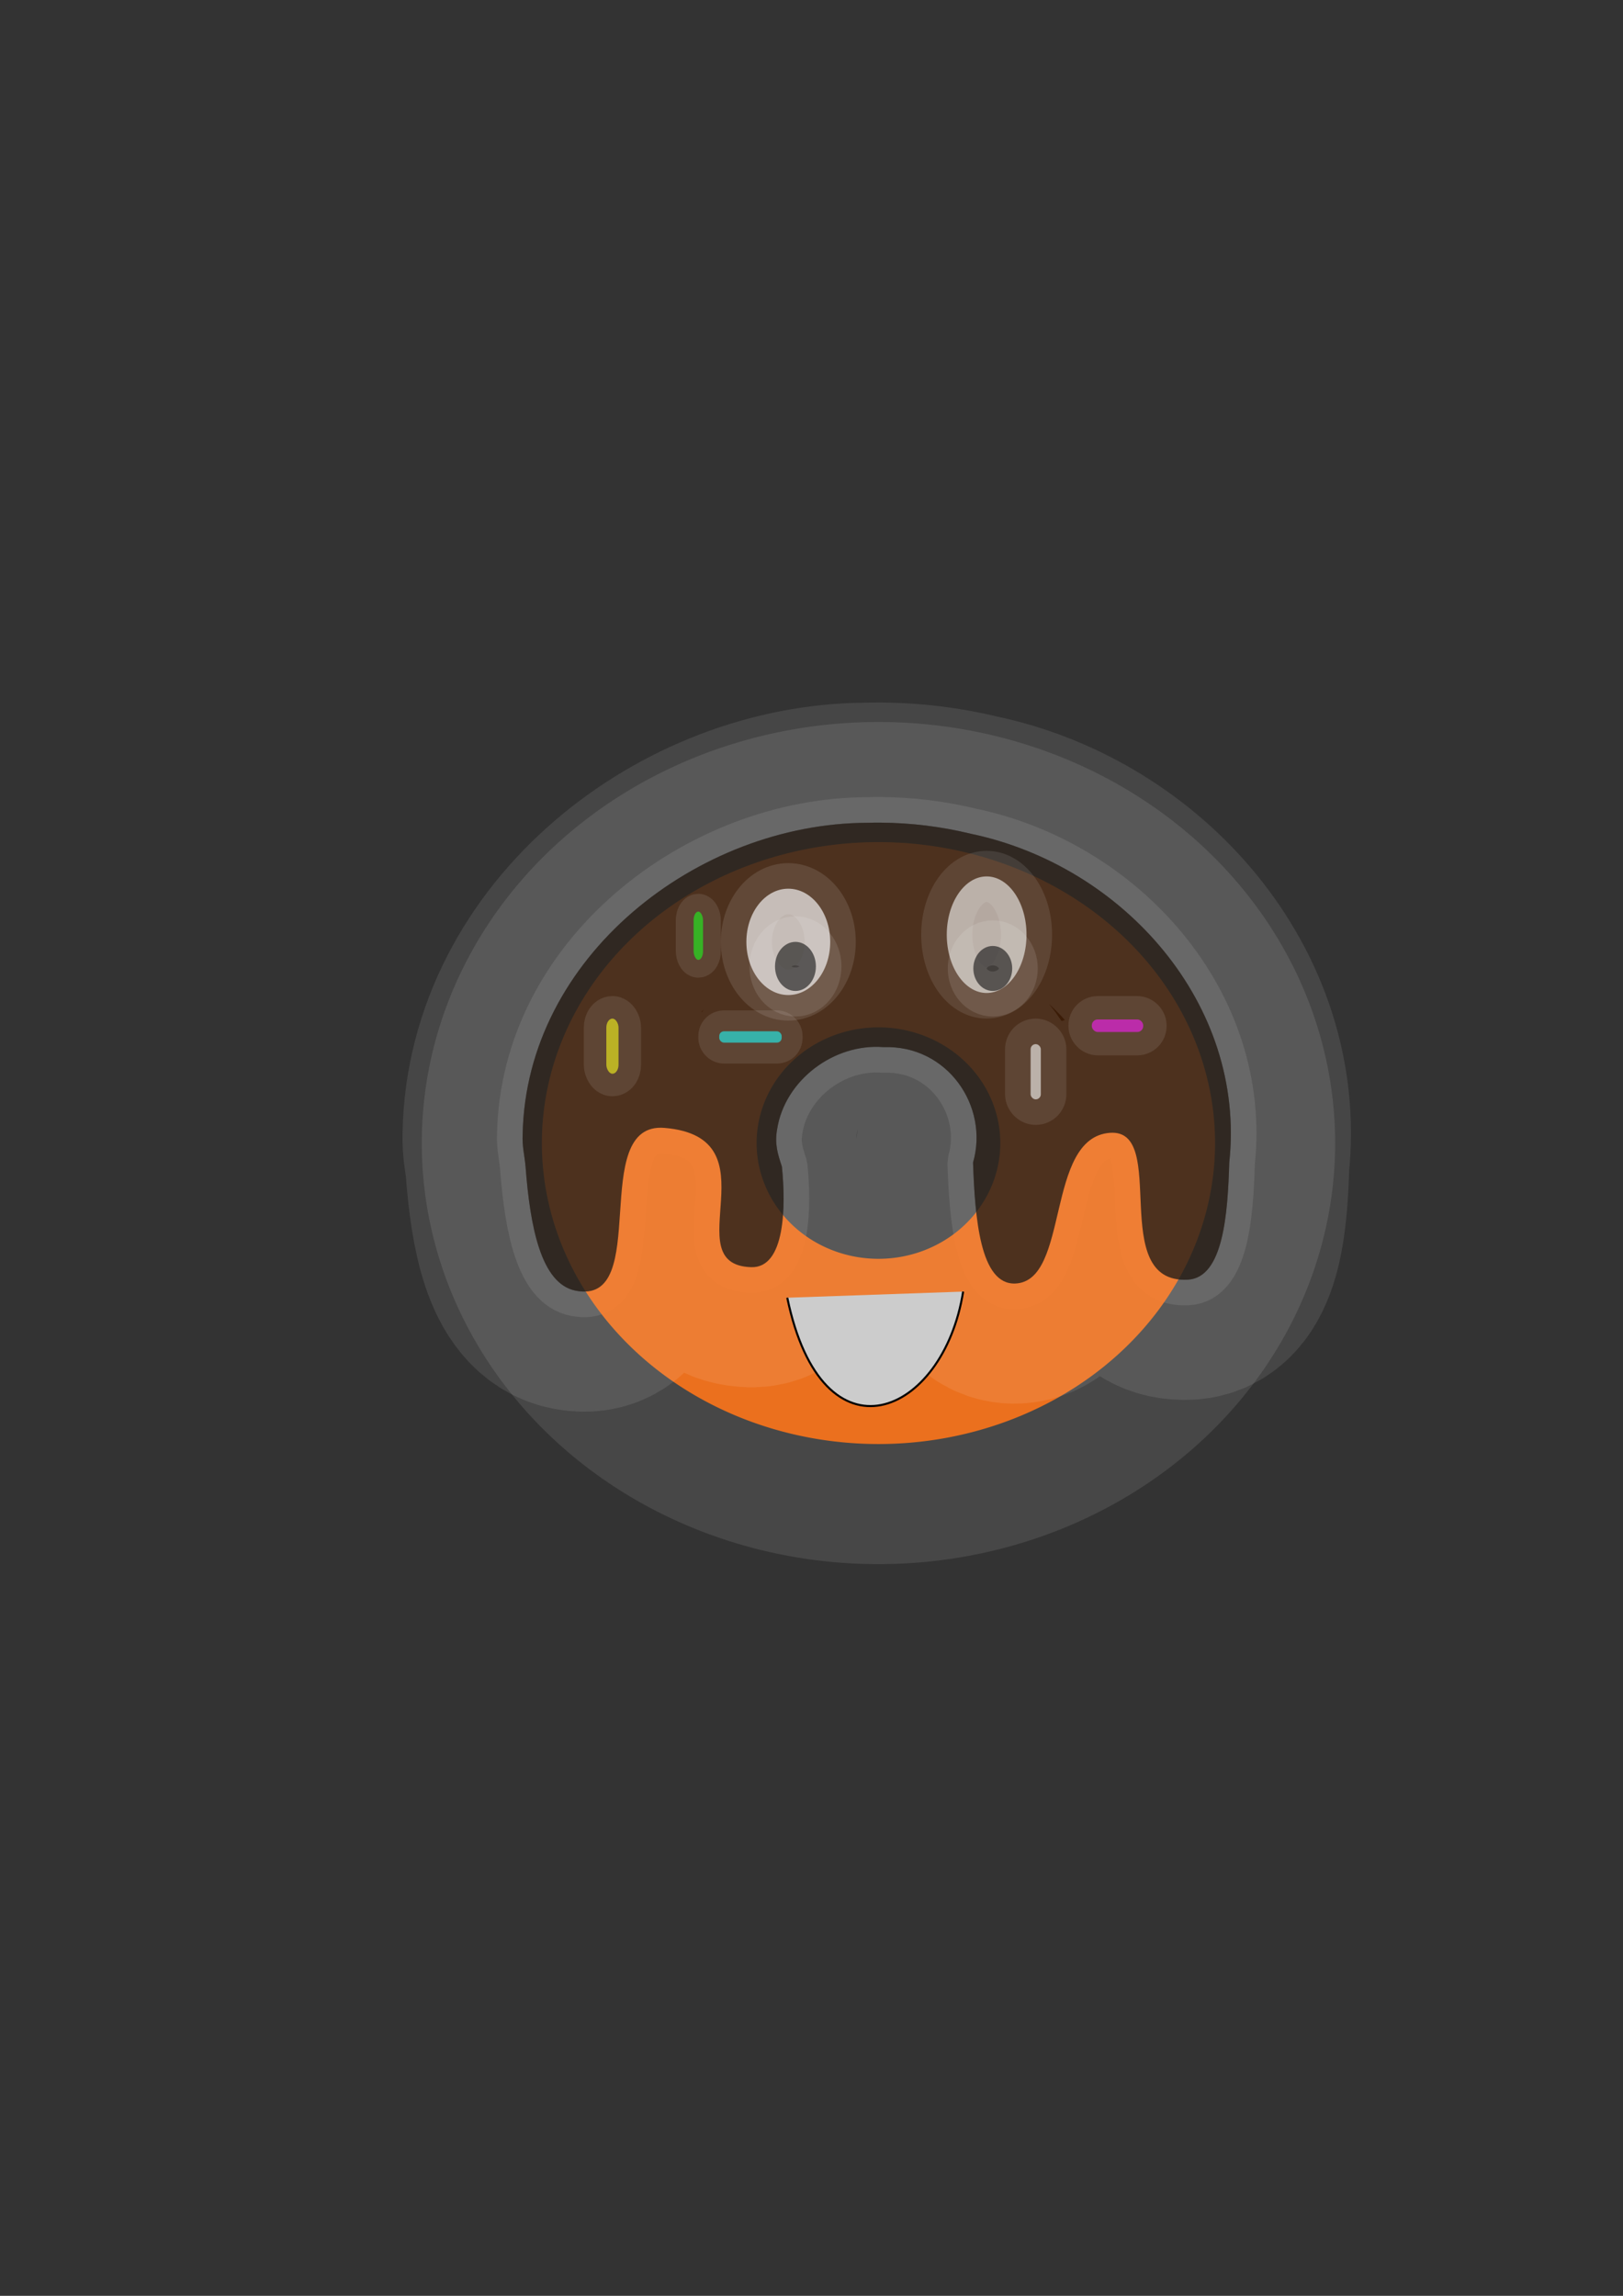 <?xml version="1.0" encoding="UTF-8" standalone="no"?>
<!-- Created with Inkscape (http://www.inkscape.org/) -->

<svg
   xmlns:dc="http://purl.org/dc/elements/1.1/"
   xmlns:cc="http://creativecommons.org/ns#"
   xmlns:rdf="http://www.w3.org/1999/02/22-rdf-syntax-ns#"
   xmlns:svg="http://www.w3.org/2000/svg"
   xmlns="http://www.w3.org/2000/svg"
   xmlns:sodipodi="http://sodipodi.sourceforge.net/DTD/sodipodi-0.dtd"
   xmlns:inkscape="http://www.inkscape.org/namespaces/inkscape"
   width="210mm"
   height="297mm"
   viewBox="0 0 210 297"
   version="1.1"
   id="svg8"
   inkscape:version="0.92.3 (2405546, 2018-03-11)"
   sodipodi:docname="inkscape donuts.svg">
  <rect x="0" y="0" width="210" height="297" fill="#333333" stroke="none"/>
  <defs
     id="defs2" />
  <sodipodi:namedview
     id="base"
     pagecolor="#ffffff"
     bordercolor="#666666"
     borderopacity="1.0"
     inkscape:pageopacity="0.0"
     inkscape:pageshadow="2"
     inkscape:zoom="1"
     inkscape:cx="335.01877"
     inkscape:cy="493.43062"
     inkscape:document-units="mm"
     inkscape:current-layer="layer1"
     showgrid="false"
     inkscape:measure-start="0,0"
     inkscape:measure-end="0,0"
     inkscape:window-width="1366"
     inkscape:window-height="705"
     inkscape:window-x="-8"
     inkscape:window-y="-8"
     inkscape:window-maximized="1" />
  <g
     inkscape:label="Layer 1"
     inkscape:groupmode="layer"
     id="layer1">
    <path
       sodipodi:nodetypes="ccccsssccccssscccc"
       inkscape:connector-curvature="0"
       id="path840"
       transform="scale(0.265)"
       d="m 429.885,401.594 c -2.121,-0.012 -4.243,0.012 -6.363,0.07 -82.94,0.199 -166.722,65.466 -168.33,152.154 -0.263,5.982 0.894,9.887 1.416,15.701 2.239,29.46 7.556,57.179 24.433,60.551 37.764,7.545 5.657,-82.657 43.438,-79.46 54.766,4.634 4.626,66.813 42.295,67.994 16.67,0.523 16.957,-29.817 15.006,-49.085 -2.017,-6.154 -3.621,-10.952 -2.344,-18.225 3.771,-24.097 27.86,-42.039 51.939,-40.1 31.254,-1.121 51.655,28.943 43.725,56.324 0.92,26.666 3.368,59.833 20.68,59.063 26.671,-1.187 14.458,-71.178 46.132,-73.561 29.226,-2.2 -1.579,73.709 38.003,71.688 17.404,-0.889 19.545,-32.188 20.293,-57.189 8.361,-77.415 -51.932,-145.001 -126.209,-160.504 -14.428,-3.517 -29.264,-5.337 -44.113,-5.422 z"
       style="opacity:0.858;fill:#000000;fill-opacity:0.996;stroke:#fffeff;stroke-width:25;stroke-linecap:round;stroke-linejoin:bevel;stroke-miterlimit:4;stroke-dasharray:none;stroke-opacity:0.11;paint-order:stroke fill markers" />
    <path
       style="opacity:0.898;fill:#ff6600;fill-opacity:0.996;stroke:#fffeff;stroke-width:117.275;stroke-linecap:round;stroke-linejoin:bevel;stroke-miterlimit:4;stroke-dasharray:none;stroke-opacity:0.11;paint-order:stroke fill markers"
       d="M 428.922 411.102 A 164.339 146.918 0 0 0 264.582 558.02 A 164.339 146.918 0 0 0 428.922 704.938 A 164.339 146.918 0 0 0 593.26 558.02 A 164.339 146.918 0 0 0 428.922 411.102 z M 428.922 501.52 A 59.5 56.5 0 0 1 488.422 558.02 A 59.5 56.5 0 0 1 428.922 614.52 A 59.5 56.5 0 0 1 369.422 558.02 A 59.5 56.5 0 0 1 428.922 501.52 z "
       transform="scale(0.265)"
       id="path815" />
    <path
       style="opacity:0.858;fill:#170b03;fill-opacity:0.957;stroke:#fffeff;stroke-width:117.274;stroke-linecap:round;stroke-linejoin:bevel;stroke-miterlimit:4;stroke-dasharray:none;stroke-opacity:0.11;paint-order:stroke fill markers"
       d="m 429.885,401.594 c -2.121,-0.012 -4.243,0.012 -6.363,0.07 -82.94,0.199 -166.722,65.466 -168.33,152.154 -0.263,5.982 0.894,9.887 1.416,15.701 2.239,29.46 7.556,57.179 24.433,60.551 37.764,7.545 5.657,-82.657 43.438,-79.46 54.766,4.634 4.626,66.813 42.295,67.994 16.67,0.523 16.957,-29.817 15.006,-49.085 -2.017,-6.154 -3.621,-10.952 -2.344,-18.225 3.771,-24.097 27.86,-42.039 51.939,-40.1 31.254,-1.121 51.655,28.943 43.725,56.324 0.92,26.666 3.368,59.833 20.68,59.063 26.671,-1.187 14.458,-71.178 46.132,-73.561 29.226,-2.2 -1.579,73.709 38.003,71.688 17.404,-0.889 19.545,-32.188 20.293,-57.189 8.361,-77.415 -51.932,-145.001 -126.209,-160.504 -14.428,-3.517 -29.264,-5.337 -44.113,-5.422 z"
       transform="scale(0.265)"
       id="path830"
       inkscape:connector-curvature="0"
       sodipodi:nodetypes="ccccsssccccssscccc" />
    <rect
       style="opacity:0.898;fill:#00ff00;fill-opacity:0.643;stroke:#fffeff;stroke-width:4.601;stroke-linecap:round;stroke-linejoin:bevel;stroke-miterlimit:4;stroke-dasharray:none;stroke-opacity:0.11;paint-order:stroke fill markers"
       id="rect872"
       width="1.22"
       height="6.247"
       x="89.745"
       y="117.929"
       ry="1.124" />
    <rect
       style="opacity:0.898;fill:#ff00ff;fill-opacity:0.643;stroke:#fffeff;stroke-width:6.051;stroke-linecap:round;stroke-linejoin:bevel;stroke-miterlimit:4;stroke-dasharray:none;stroke-opacity:0.11;paint-order:stroke fill markers"
       id="rect876"
       width="6.649"
       height="1.622"
       x="141.27"
       y="131.883"
       ry="0.764" />
    <rect
       style="opacity:0.898;fill:#ffff00;fill-opacity:0.643;stroke:#fffeff;stroke-width:5.83;stroke-linecap:round;stroke-linejoin:bevel;stroke-miterlimit:4;stroke-dasharray:none;stroke-opacity:0.11;paint-order:stroke fill markers"
       id="rect878"
       width="1.578"
       height="7.134"
       x="78.454"
       y="131.772"
       ry="1.169" />
    <rect
       style="opacity:0.898;fill:#00ffff;fill-opacity:0.643;stroke:#fffeff;stroke-width:5.415;stroke-linecap:round;stroke-linejoin:bevel;stroke-miterlimit:4;stroke-dasharray:none;stroke-opacity:0.11;paint-order:stroke fill markers"
       id="rect880"
       width="8.078"
       height="1.464"
       x="93.063"
       y="133.417"
       ry="0.613" />
    <rect
       style="opacity:0.898;fill:#ffffff;fill-opacity:0.643;stroke:#fffeff;stroke-width:6.615;stroke-linecap:round;stroke-linejoin:bevel;stroke-miterlimit:4;stroke-dasharray:none;stroke-opacity:0.11;paint-order:stroke fill markers"
       id="rect882"
       width="1.323"
       height="7.144"
       x="133.35"
       y="135.075"
       ry="0.661" />
    <ellipse
       style="opacity:1;fill:#ffffff;fill-opacity:0.643;stroke:#fffeff;stroke-width:6.615;stroke-linecap:round;stroke-linejoin:bevel;stroke-miterlimit:4;stroke-dasharray:none;stroke-opacity:0.11;paint-order:stroke fill markers"
       id="path886"
       cx="101.997"
       cy="121.846"
       rx="5.424"
       ry="6.879" />
    <ellipse
       style="opacity:0.898;fill:#ffffff;fill-opacity:0.643;stroke:#fffeff;stroke-width:6.615;stroke-linecap:round;stroke-linejoin:bevel;stroke-miterlimit:4;stroke-dasharray:none;stroke-opacity:0.11;paint-order:stroke fill markers"
       id="path888"
       cx="127.661"
       cy="120.92"
       rx="5.159"
       ry="7.541" />
    <ellipse
       style="opacity:1;fill:#000000;fill-opacity:0.643;stroke:#fffeff;stroke-width:6.615;stroke-linecap:round;stroke-linejoin:bevel;stroke-miterlimit:4;stroke-dasharray:none;stroke-opacity:0.11;paint-order:stroke fill markers"
       id="path892"
       cx="102.923"
       cy="125.021"
       rx="2.646"
       ry="3.175" />
    <ellipse
       style="opacity:1;fill:#000000;fill-opacity:0.643;stroke:#fffeff;stroke-width:6.615;stroke-linecap:round;stroke-linejoin:bevel;stroke-miterlimit:4;stroke-dasharray:none;stroke-opacity:0.11;paint-order:stroke fill markers"
       id="path894"
       cx="128.455"
       cy="125.285"
       rx="2.514"
       ry="2.91" />
    <path
       style="fill:#cccccc;stroke:#000000;stroke-width:0.265px;stroke-linecap:butt;stroke-linejoin:miter;stroke-opacity:1"
       d="m 101.865,167.883 c 4.57,21.969 20.206,15.318 22.754,-0.794"
       id="path908"
       inkscape:connector-curvature="0"
       sodipodi:nodetypes="cc" />
  </g>
</svg>
